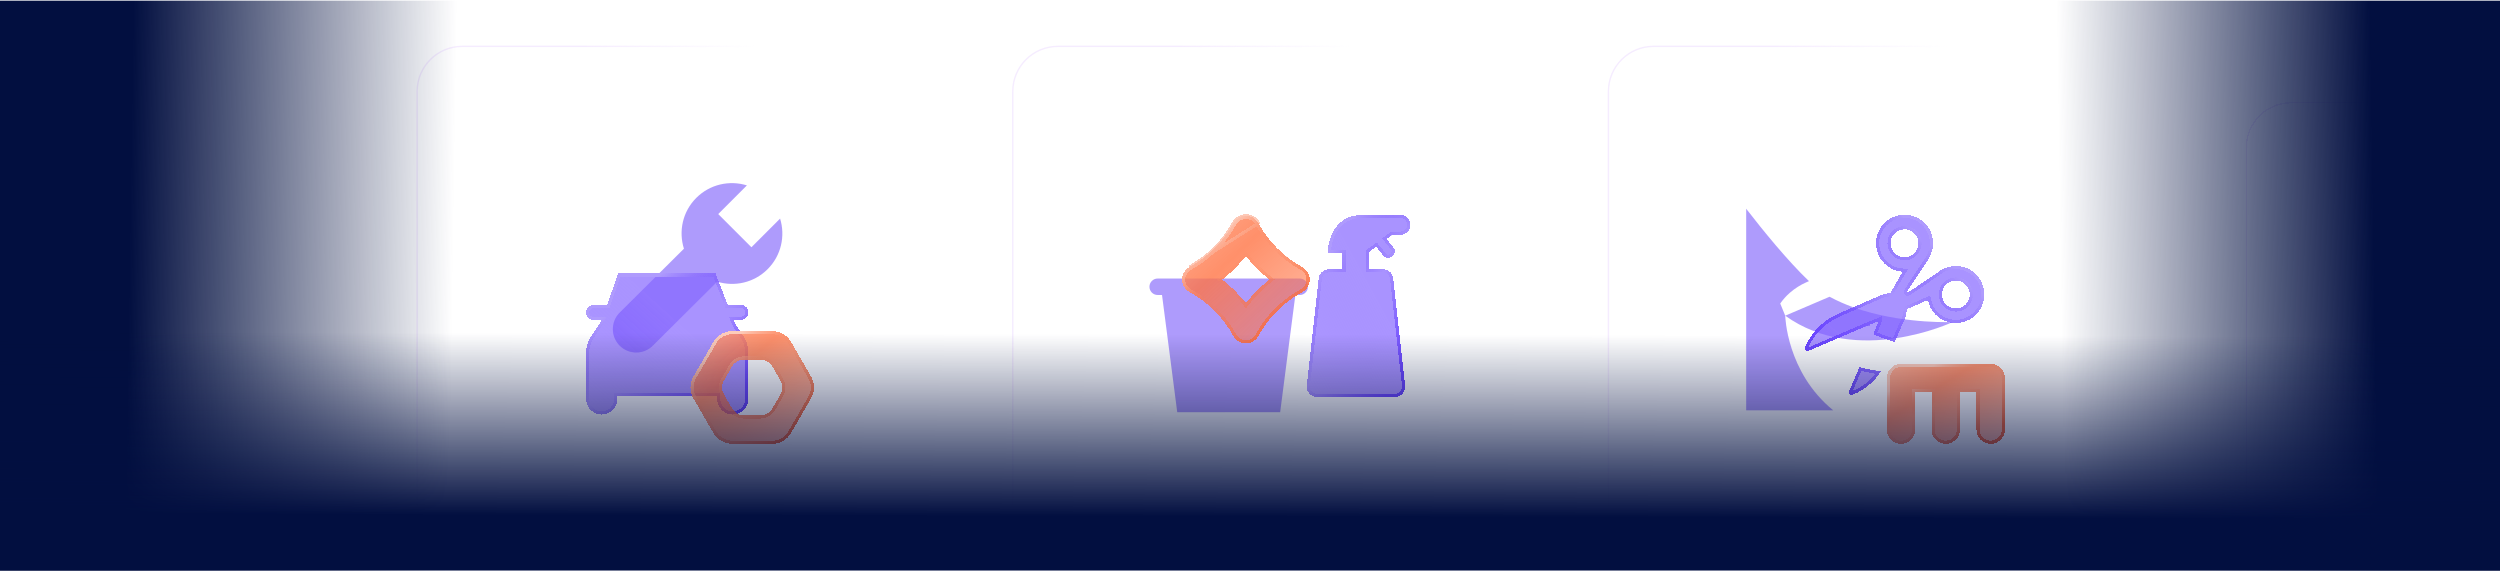 <svg width="873" height="200" viewBox="0 0 873 200" fill="none" xmlns="http://www.w3.org/2000/svg">
<g clip-path="url(#clip0_143_650)">
<g filter="url(#filter0_bdi_143_650)">
<rect x="-67.5" y="11.034" width="176" height="176" rx="16" fill="white" fill-opacity="0.04" shape-rendering="crispEdges"/>
<rect x="-67.254" y="11.28" width="175.509" height="175.509" rx="15.754" stroke="url(#paint0_linear_143_650)" stroke-opacity="0.3" stroke-width="0.491" shape-rendering="crispEdges"/>
</g>
<g filter="url(#filter1_bi_143_650)">
<rect x="140.5" y="11.034" width="176" height="176" rx="16" fill="white" fill-opacity="0.04"/>
<path opacity="0.5" d="M267.493 71.415L257.482 81.427L245.891 69.836L255.903 59.825C249.86 57.954 243.012 59.401 238.228 64.185C233.423 68.99 232.002 75.873 233.915 81.935L211.48 104.236C208.286 107.43 208.286 112.609 211.48 115.803C214.674 118.997 219.853 118.997 223.046 115.803L245.532 93.451C251.557 95.293 258.367 93.856 263.133 89.09C267.917 84.306 269.364 77.458 267.493 71.415Z" fill="#5F38FB"/>
<g filter="url(#filter2_bd_143_650)">
<path d="M240.247 95.847L242.526 95.847C243.985 95.847 245.293 94.754 245.369 93.297C245.451 91.743 244.215 90.458 242.678 90.458H238.152L233.896 79.506H199.937L196.058 90.458L191.563 90.458C190.104 90.458 188.796 91.55 188.72 93.007C188.639 94.561 189.874 95.847 191.411 95.847H194.149L194.131 95.897L190.496 101.371C189.335 103.12 188.716 105.172 188.716 107.27V122.254L188.716 123.344C188.716 126.353 191.155 128.792 194.164 128.792C197.173 128.792 199.612 126.353 199.612 123.344V122.254H234.478V123.344C234.478 126.353 236.917 128.792 239.925 128.792C242.934 128.792 245.373 126.353 245.373 123.344V122.254V107.27C245.373 105.172 244.754 103.12 243.593 101.371L240.701 97.015L240.247 95.847Z" fill="url(#paint1_linear_143_650)" shape-rendering="crispEdges"/>
<path d="M240.247 95.295L239.44 95.295L239.732 96.047L240.186 97.215L240.208 97.27L240.241 97.32L243.133 101.677C244.234 103.335 244.821 105.28 244.821 107.27V122.254V123.344C244.821 126.048 242.629 128.24 239.925 128.24C237.222 128.24 235.03 126.048 235.03 123.344V122.254V121.702H234.478H199.612H199.06V122.254V123.344C199.06 126.048 196.868 128.24 194.164 128.24C191.46 128.24 189.268 126.048 189.268 123.344V122.254V107.27C189.268 105.28 189.855 103.335 190.956 101.677L194.591 96.202L194.628 96.146L194.651 96.082L194.669 96.032L194.93 95.295H194.149H191.411C190.189 95.295 189.206 94.273 189.271 93.036C189.33 91.911 190.357 91.01 191.563 91.01L196.058 91.01L196.448 91.01L196.578 90.642L200.327 80.058H233.518L237.638 90.658L237.775 91.01H238.152H242.678C243.9 91.01 244.883 92.032 244.818 93.269C244.759 94.394 243.732 95.295 242.526 95.295L240.247 95.295Z" stroke="url(#paint2_linear_143_650)" stroke-width="1.104" shape-rendering="crispEdges"/>
</g>
<g filter="url(#filter3_bd_143_650)">
<path d="M253.688 139.034H239.76C237.033 139.034 234.513 137.58 233.15 135.218L226.186 123.157C224.822 120.795 224.822 117.886 226.186 115.524L233.15 103.463C234.513 101.101 237.033 99.646 239.76 99.646H253.688C256.414 99.646 258.934 101.101 260.298 103.463L267.261 115.524C268.625 117.886 268.625 120.795 267.261 123.157L260.298 135.218C258.934 137.58 256.414 139.034 253.688 139.034ZM243.903 129.097H249.545C251.285 129.097 252.893 128.169 253.763 126.662L256.584 121.776C257.454 120.269 257.454 118.412 256.584 116.905L253.763 112.019C252.893 110.512 251.285 109.584 249.545 109.584H243.903C242.162 109.584 240.554 110.512 239.684 112.019L236.864 116.905C235.994 118.412 235.994 120.269 236.864 121.776L239.684 126.662C240.554 128.169 242.162 129.097 243.903 129.097Z" fill="url(#paint3_linear_143_650)" shape-rendering="crispEdges"/>
<path d="M253.688 138.482H239.76C237.23 138.482 234.893 137.133 233.628 134.942L226.664 122.881C225.399 120.69 225.399 117.991 226.664 115.8L233.628 103.739C234.893 101.548 237.23 100.198 239.76 100.198H253.688C256.217 100.198 258.555 101.548 259.82 103.739L266.783 115.8C268.048 117.991 268.048 120.69 266.783 122.881L259.82 134.942C258.555 137.133 256.217 138.482 253.688 138.482ZM243.903 129.649H249.545C251.482 129.649 253.272 128.616 254.241 126.938L257.062 122.052C258.03 120.374 258.03 118.307 257.062 116.629L254.241 111.743C253.272 110.065 251.482 109.032 249.545 109.032H243.903C241.965 109.032 240.175 110.065 239.206 111.743L236.385 116.629C235.417 118.307 235.417 120.374 236.385 122.052L239.206 126.938C240.175 128.616 241.965 129.649 243.903 129.649Z" stroke="url(#paint4_linear_143_650)" stroke-width="1.104" shape-rendering="crispEdges"/>
</g>
<rect x="140.746" y="11.28" width="175.509" height="175.509" rx="15.754" stroke="url(#paint5_linear_143_650)" stroke-opacity="0.3" stroke-width="0.491"/>
</g>
<g filter="url(#filter4_bi_143_650)">
<rect x="348.5" y="11.034" width="176" height="176" rx="16" fill="white" fill-opacity="0.04"/>
<path opacity="0.5" d="M448.946 92.348H399.348C397.76 92.348 396.472 93.635 396.472 95.223C396.472 96.811 397.76 98.098 399.348 98.098H400.862L406.176 139.035H442.117L447.432 98.098H448.946C450.534 98.098 451.821 96.811 451.821 95.223C451.821 93.635 450.534 92.348 448.946 92.348Z" fill="#5F38FB"/>
<g filter="url(#filter5_bd_143_650)">
<path d="M419.053 103.889C417.228 103.889 415.548 102.893 414.672 101.292C411.135 94.823 405.845 89.533 399.376 85.995C397.775 85.119 396.779 83.439 396.779 81.615C396.779 79.789 397.776 78.109 399.377 77.234C405.845 73.697 411.134 68.407 414.672 61.938C415.548 60.337 417.228 59.341 419.053 59.341C420.878 59.341 422.558 60.337 423.434 61.938C426.972 68.408 432.261 73.697 438.729 77.234C440.33 78.109 441.327 79.789 441.327 81.615C441.327 83.439 440.331 85.12 438.729 85.995C432.261 89.533 426.972 94.823 423.434 101.292C422.558 102.893 420.878 103.889 419.053 103.889ZM410.819 81.615C413.887 84.019 416.649 86.781 419.053 89.848C421.457 86.781 424.219 84.019 427.287 81.615C424.219 79.211 421.457 76.449 419.053 73.382C416.65 76.448 413.886 79.212 410.819 81.615Z" fill="url(#paint6_linear_143_650)" shape-rendering="crispEdges"/>
<path d="M415.159 62.205C415.937 60.781 417.43 59.896 419.053 59.896C420.675 59.896 422.168 60.781 422.947 62.205C426.536 68.767 431.902 74.133 438.463 77.72L438.463 77.721C439.886 78.499 440.772 79.992 440.772 81.615C440.772 83.237 439.887 84.73 438.463 85.508L438.463 85.508C431.902 89.097 426.536 94.464 422.947 101.025C422.168 102.449 420.675 103.334 419.053 103.334C417.43 103.334 415.938 102.449 415.159 101.026C411.571 94.464 406.205 89.097 399.642 85.508C398.219 84.729 397.334 83.236 397.334 81.615C397.334 79.992 398.22 78.499 399.643 77.721C406.205 74.133 411.57 68.766 415.159 62.205ZM415.159 62.205L414.672 61.938M415.159 62.205L414.672 61.938M414.672 61.938C411.134 68.407 405.845 73.697 399.377 77.234L423.434 61.938C422.558 60.337 420.878 59.341 419.053 59.341C417.228 59.341 415.548 60.337 414.672 61.938ZM410.477 81.178L409.92 81.614L410.477 82.051C413.51 84.428 416.24 87.158 418.616 90.191L419.053 90.748L419.489 90.191C421.866 87.158 424.597 84.428 427.629 82.051L428.186 81.614L427.629 81.178C424.596 78.802 421.866 76.072 419.489 73.04L419.053 72.482L418.616 73.04C416.241 76.071 413.509 78.803 410.477 81.178Z" stroke="url(#paint7_linear_143_650)" stroke-width="1.11" shape-rendering="crispEdges"/>
</g>
<g filter="url(#filter6_bd_143_650)">
<path d="M473.06 65.969C474.975 65.969 476.528 64.417 476.528 62.502C476.528 60.587 474.975 59.034 473.06 59.034H459.851C447.632 59.034 447.632 72.244 447.632 72.244H452.751V78.023H448.004C446.206 78.023 444.696 79.374 444.497 81.161L440.325 118.676C440.092 120.766 441.728 122.594 443.831 122.594H471.169C473.272 122.594 474.908 120.766 474.675 118.676L470.503 81.161C470.304 79.374 468.794 78.023 466.996 78.023H461.946V72.079L464.559 70.157L467.037 73.208C467.826 74.18 469.253 74.328 470.225 73.539C471.196 72.75 471.344 71.323 470.555 70.351L468.214 67.469L470.253 65.969H473.06Z" fill="url(#paint8_linear_143_650)" shape-rendering="crispEdges"/>
<path d="M453.305 72.244V71.689H452.751H448.211C448.235 71.343 448.281 70.852 448.371 70.264C448.557 69.059 448.928 67.462 449.663 65.872C450.398 64.283 451.49 62.717 453.111 61.548C454.727 60.384 456.903 59.589 459.851 59.589H473.06C474.669 59.589 475.973 60.893 475.973 62.502C475.973 64.111 474.669 65.415 473.06 65.415H470.253H470.071L469.925 65.522L467.885 67.022L467.416 67.367L467.783 67.819L470.124 70.701L470.124 70.701C470.72 71.435 470.609 72.512 469.875 73.108C469.141 73.704 468.063 73.592 467.468 72.859L467.037 73.208L467.468 72.859L464.989 69.807L464.656 69.397L464.23 69.71L461.617 71.632L461.391 71.798V72.079V78.023V78.578H461.946H466.996C468.511 78.578 469.784 79.717 469.951 81.222L474.124 118.737C474.32 120.499 472.941 122.039 471.169 122.039H443.831C442.059 122.039 440.68 120.499 440.876 118.737L440.325 118.676L440.876 118.737L445.049 81.222L444.497 81.161L445.049 81.222C445.216 79.717 446.489 78.578 448.004 78.578H452.751H453.305V78.023V72.244Z" stroke="url(#paint9_linear_143_650)" stroke-width="1.11" shape-rendering="crispEdges"/>
</g>
<rect x="348.746" y="11.28" width="175.509" height="175.509" rx="15.754" stroke="url(#paint10_linear_143_650)" stroke-opacity="0.3" stroke-width="0.491"/>
</g>
<g filter="url(#filter7_bi_143_650)">
<rect x="556.5" y="11.034" width="176" height="176" rx="16" fill="white" fill-opacity="0.04"/>
<g filter="url(#filter8_bd_143_650)">
<path d="M637.038 118.163C635.211 119.738 633.205 120.972 631.011 121.93C630.605 122.108 630.21 122.062 629.9 121.742C629.581 121.414 629.616 121.025 629.786 120.622C630.967 117.83 632.168 115.047 633.368 112.263C635.926 112.934 638.433 113.409 640.871 113.721C639.815 115.354 638.562 116.849 637.038 118.163Z" fill="url(#paint11_linear_143_650)" shape-rendering="crispEdges"/>
<path d="M633.688 112.916C635.803 113.452 637.883 113.857 639.917 114.149C638.995 115.46 637.93 116.666 636.678 117.745C634.895 119.282 632.937 120.487 630.79 121.425L630.79 121.425C630.662 121.48 630.569 121.487 630.504 121.477C630.445 121.468 630.375 121.439 630.295 121.358C630.229 121.289 630.213 121.236 630.21 121.181C630.207 121.109 630.226 120.999 630.294 120.837C631.375 118.282 632.473 115.735 633.572 113.185C633.61 113.095 633.649 113.005 633.688 112.916Z" stroke="url(#paint12_linear_143_650)" stroke-width="1.103" shape-rendering="crispEdges"/>
</g>
<path opacity="0.5" fill-rule="evenodd" clip-rule="evenodd" d="M625.958 93.616C623.814 94.553 621.866 95.785 620.092 97.328C618.797 98.455 617.696 99.713 616.741 101.075L618.487 105.326C618.487 105.326 618.487 105.326 618.487 105.327C623.648 103.119 628.81 100.913 633.973 98.708C635.351 99.459 636.767 100.14 638.204 100.77C640.652 101.844 643.163 102.751 645.678 103.516C661.314 108.267 676.98 107.537 676.98 107.537C676.98 107.537 643.539 123.362 618.487 105.327C618.489 105.418 618.952 125.117 635.264 138.382H604.85V67.98C610.713 75.552 619.341 86.174 626.778 93.26C626.645 93.318 626.512 93.376 626.379 93.433C626.238 93.494 626.098 93.555 625.958 93.616Z" fill="#5F38FB"/>
<g filter="url(#filter9_bd_143_650)">
<path d="M614.542 106.383C614.881 106.738 615.287 106.694 615.71 106.514C616.635 106.118 617.561 105.722 618.487 105.327C623.648 103.119 628.81 100.913 633.973 98.707C634.931 98.298 635.892 97.892 636.852 97.485C636.852 97.485 636.852 97.485 636.852 97.485C637.905 97.055 638.959 96.626 640.012 96.196C639.988 96.673 639.702 97.054 639.536 97.478C639.104 98.58 638.65 99.674 638.204 100.77C640.652 101.844 643.163 102.751 645.678 103.515C646.819 100.891 647.963 98.268 649.1 95.642C649.518 94.678 649.691 93.645 649.856 92.615C649.895 92.375 649.914 92.137 650.07 91.937C650.07 91.937 650.07 91.937 650.07 91.937C652.128 91.051 655.087 89.763 657.257 88.826C657.625 90.7 658.532 92.489 659.981 93.939C663.865 97.822 670.184 97.822 674.067 93.939C677.951 90.054 677.951 83.735 674.068 79.852C670.505 76.289 664.897 76.005 660.995 78.981C658.763 80.49 651.229 85.713 650.162 86.223C649.945 85.978 650.149 85.759 650.233 85.559C650.66 84.546 657.396 74.894 657.828 73.884L657.787 73.878C659.926 70.081 659.391 65.175 656.163 61.947C652.279 58.063 645.96 58.063 642.076 61.948C638.193 65.831 638.193 72.15 642.076 76.033C643.86 77.817 646.159 78.772 648.499 78.916C646.778 81.785 644.989 84.827 644.551 85.841C644.472 86.023 644.365 86.193 644.271 86.369C643.289 86.498 642.303 86.609 641.376 86.995C640.009 87.407 638.746 88.073 637.44 88.63C633.877 90.152 630.328 91.708 626.778 93.26C626.505 93.379 626.231 93.497 625.958 93.616C623.814 94.553 621.866 95.785 620.092 97.328C618.227 98.951 616.742 100.831 615.56 102.929C615.136 103.68 614.748 104.459 614.399 105.265C614.222 105.675 614.233 106.06 614.542 106.383ZM663.583 83.455C665.481 81.557 668.569 81.557 670.466 83.454C672.363 85.351 672.363 88.439 670.465 90.336C668.568 92.234 665.481 92.234 663.583 90.336C661.686 88.439 661.686 85.352 663.583 83.455ZM645.678 72.431C643.781 70.534 643.781 67.447 645.678 65.549C647.576 63.652 650.663 63.651 652.561 65.549C654.458 67.446 654.457 70.534 652.56 72.431C650.663 74.329 647.576 74.329 645.678 72.431Z" fill="url(#paint13_linear_143_650)" shape-rendering="crispEdges"/>
<path d="M636.852 97.485L636.637 96.977C636.639 96.976 636.641 96.975 636.644 96.974L636.852 97.485ZM636.852 97.485L636.317 97.353C636.314 97.364 636.312 97.372 636.311 97.377C636.308 97.394 636.306 97.408 636.305 97.418C636.304 97.427 636.302 97.441 636.301 97.459C636.301 97.464 636.301 97.473 636.301 97.485H636.852ZM614.941 106.002L614.941 106.002C614.866 105.923 614.843 105.858 614.837 105.8C614.83 105.732 614.842 105.63 614.906 105.484C615.247 104.696 615.626 103.935 616.04 103.199C617.195 101.152 618.64 99.323 620.454 97.745C622.186 96.238 624.086 95.036 626.178 94.122L626.179 94.122C626.314 94.063 626.449 94.004 626.585 93.945L626.587 93.944L626.588 93.944C626.724 93.885 626.862 93.825 626.999 93.765C627.345 93.614 627.691 93.463 628.036 93.312C631.241 91.91 634.443 90.51 637.657 89.138C638.072 88.96 638.471 88.778 638.863 88.599C639.756 88.192 640.612 87.802 641.536 87.523L641.563 87.515L641.589 87.504C642.39 87.171 643.245 87.059 644.188 86.936C644.239 86.93 644.291 86.923 644.343 86.916L644.624 86.879L644.757 86.629C644.775 86.595 644.799 86.553 644.825 86.507C644.897 86.379 644.991 86.212 645.057 86.06C645.477 85.089 647.239 82.089 648.972 79.2L649.439 78.422L648.533 78.366C646.32 78.229 644.15 77.327 642.466 75.643C638.798 71.975 638.798 66.006 642.466 62.338L642.076 61.948L642.466 62.338C646.135 58.669 652.105 58.669 655.773 62.337C658.82 65.384 659.328 70.019 657.307 73.607L656.914 74.304L656.948 74.309C656.941 74.32 656.935 74.331 656.928 74.342C656.705 74.699 656.407 75.159 656.058 75.689C655.372 76.733 654.494 78.039 653.611 79.353L653.571 79.413C652.676 80.745 651.778 82.081 651.078 83.147C650.728 83.679 650.425 84.148 650.196 84.516C649.977 84.868 649.799 85.169 649.725 85.345C649.718 85.361 649.711 85.375 649.693 85.409C649.686 85.422 649.678 85.437 649.668 85.456C649.639 85.511 649.591 85.603 649.558 85.71C649.523 85.822 649.497 85.97 649.526 86.138C649.556 86.31 649.636 86.461 649.749 86.588L650.024 86.9L650.4 86.721C650.709 86.573 651.417 86.125 652.294 85.55C653.189 84.963 654.303 84.213 655.452 83.433C656.723 82.57 658.03 81.675 659.134 80.919C660.034 80.303 660.8 79.778 661.304 79.438L661.317 79.429L661.33 79.419C665.016 76.608 670.314 76.878 673.678 80.242C677.346 83.91 677.346 89.88 673.677 93.548C670.009 97.216 664.039 97.216 660.372 93.549C659.003 92.179 658.146 90.49 657.799 88.72L657.667 88.048L657.039 88.319C656.031 88.754 654.856 89.264 653.681 89.773C652.323 90.362 650.963 90.952 649.859 91.428C649.854 91.43 649.849 91.432 649.845 91.434L649.723 91.486L649.641 91.591C649.637 91.596 649.633 91.601 649.63 91.605C649.399 91.905 649.349 92.263 649.321 92.46C649.318 92.485 649.315 92.508 649.312 92.528C649.145 93.566 648.98 94.532 648.594 95.423C647.754 97.363 646.91 99.301 646.066 101.24C645.834 101.774 645.601 102.309 645.369 102.843C643.198 102.168 641.036 101.385 638.919 100.479C638.973 100.347 639.026 100.215 639.08 100.084C639.406 99.286 639.734 98.484 640.05 97.68L640.05 97.68C640.096 97.562 640.14 97.474 640.193 97.367C640.232 97.289 640.276 97.202 640.329 97.086C640.435 96.854 640.546 96.565 640.563 96.223L640.606 95.357L639.803 95.685C639.324 95.88 638.845 96.076 638.365 96.272C637.794 96.505 637.222 96.738 636.651 96.971C636.643 96.974 636.636 96.978 636.628 96.981C636.331 97.107 636.033 97.233 635.735 97.359C635.075 97.639 634.415 97.919 633.756 98.2C628.594 100.405 623.432 102.612 618.27 104.819C617.877 104.988 617.483 105.156 617.089 105.324C616.557 105.552 616.024 105.779 615.493 106.007C615.317 106.081 615.201 106.103 615.125 106.098C615.071 106.095 615.016 106.08 614.941 106.002ZM649.848 91.432C649.851 91.431 649.853 91.43 649.855 91.429C649.854 91.43 649.853 91.43 649.852 91.431L649.848 91.432ZM650.564 91.691C650.568 91.7 650.573 91.709 650.577 91.719C650.403 91.794 650.234 91.867 650.07 91.937V91.386C650.161 91.386 650.242 91.408 650.307 91.439C650.472 91.518 650.543 91.649 650.564 91.691ZM649.542 91.779C649.538 91.793 649.534 91.807 649.531 91.821C649.535 91.803 649.541 91.776 649.554 91.744C649.549 91.756 649.545 91.767 649.542 91.779ZM663.193 83.065L663.583 83.455L663.193 83.065C661.08 85.177 661.08 88.614 663.193 90.727C665.306 92.839 668.742 92.839 670.855 90.727C672.968 88.614 672.969 85.177 670.856 83.064C668.743 80.951 665.306 80.952 663.193 83.065ZM645.288 65.159L645.288 65.159C643.175 67.272 643.175 70.709 645.288 72.822C647.401 74.934 650.837 74.934 652.95 72.822C655.063 70.709 655.064 67.272 652.951 65.159C650.838 63.046 647.401 63.047 645.288 65.159Z" stroke="url(#paint14_linear_143_650)" stroke-width="1.103" shape-rendering="crispEdges"/>
</g>
<g filter="url(#filter10_bd_143_650)">
<path d="M679.185 111.074H647.915C645.173 111.074 642.95 113.297 642.95 116.039V134.069C642.95 136.811 645.173 139.034 647.915 139.034C650.657 139.034 652.88 136.811 652.88 134.069V121.004H658.538V134.069C658.538 136.811 660.761 139.034 663.504 139.034C666.246 139.034 668.469 136.811 668.469 134.069V121.004H674.22V134.069C674.22 136.811 676.442 139.034 679.185 139.034C681.927 139.034 684.15 136.811 684.15 134.069V116.039C684.15 113.297 681.927 111.074 679.185 111.074Z" fill="url(#paint15_linear_143_650)" shape-rendering="crispEdges"/>
<path d="M652.88 120.452H652.329V121.004V134.069C652.329 136.507 650.353 138.483 647.915 138.483C645.478 138.483 643.502 136.507 643.502 134.069V116.039C643.502 113.601 645.478 111.625 647.915 111.625H679.185C681.622 111.625 683.598 113.601 683.598 116.039V134.069C683.598 136.507 681.622 138.483 679.185 138.483C676.747 138.483 674.771 136.507 674.771 134.069V121.004V120.452H674.22H668.469H667.917V121.004V134.069C667.917 136.507 665.941 138.483 663.504 138.483C661.066 138.483 659.09 136.507 659.09 134.069V121.004V120.452H658.538H652.88Z" stroke="url(#paint16_linear_143_650)" stroke-width="1.103" shape-rendering="crispEdges"/>
</g>
<rect x="556.746" y="11.28" width="175.509" height="175.509" rx="15.754" stroke="url(#paint17_linear_143_650)" stroke-opacity="0.3" stroke-width="0.491"/>
</g>
<g filter="url(#filter11_bdi_143_650)">
<rect x="764.5" y="11.034" width="176" height="176" rx="16" fill="url(#paint18_linear_143_650)" fill-opacity="0.04" shape-rendering="crispEdges"/>
<rect x="764.746" y="11.28" width="175.509" height="175.509" rx="15.754" stroke="url(#paint19_linear_143_650)" stroke-opacity="0.3" stroke-width="0.491" shape-rendering="crispEdges"/>
</g>
<rect x="709.706" y="-5.225" width="163.924" height="204.59" fill="url(#paint20_linear_143_650)"/>
<rect width="169.135" height="204.59" transform="matrix(-1 0 0 1 168.331 -5.225)" fill="url(#paint21_linear_143_650)"/>
<rect width="95.138" height="899.156" transform="matrix(0 1 1 0 -0.275 111.074)" fill="url(#paint22_linear_143_650)"/>
</g>
<defs>
<filter id="filter0_bdi_143_650" x="-101.9" y="-23.365" width="274.285" height="279.199" filterUnits="userSpaceOnUse" color-interpolation-filters="sRGB">
<feFlood flood-opacity="0" result="BackgroundImageFix"/>
<feGaussianBlur in="BackgroundImageFix" stdDeviation="17.2"/>
<feComposite in2="SourceAlpha" operator="in" result="effect1_backgroundBlur_143_650"/>
<feColorMatrix in="SourceAlpha" type="matrix" values="0 0 0 0 0 0 0 0 0 0 0 0 0 0 0 0 0 0 127 0" result="hardAlpha"/>
<feOffset dx="14.743" dy="19.657"/>
<feGaussianBlur stdDeviation="24.571"/>
<feComposite in2="hardAlpha" operator="out"/>
<feColorMatrix type="matrix" values="0 0 0 0 0.098 0 0 0 0 0.067 0 0 0 0 0.282 0 0 0 0.5 0"/>
<feBlend mode="normal" in2="effect1_backgroundBlur_143_650" result="effect2_dropShadow_143_650"/>
<feBlend mode="normal" in="SourceGraphic" in2="effect2_dropShadow_143_650" result="shape"/>
<feColorMatrix in="SourceAlpha" type="matrix" values="0 0 0 0 0 0 0 0 0 0 0 0 0 0 0 0 0 0 127 0" result="hardAlpha"/>
<feOffset dx="4.914" dy="4.914"/>
<feGaussianBlur stdDeviation="24.819"/>
<feComposite in2="hardAlpha" operator="arithmetic" k2="-1" k3="1"/>
<feColorMatrix type="matrix" values="0 0 0 0 0.541 0 0 0 0 0.294 0 0 0 0 0.796 0 0 0 0.2 0"/>
<feBlend mode="normal" in2="shape" result="effect3_innerShadow_143_650"/>
</filter>
<filter id="filter1_bi_143_650" x="106.1" y="-23.365" width="244.799" height="244.799" filterUnits="userSpaceOnUse" color-interpolation-filters="sRGB">
<feFlood flood-opacity="0" result="BackgroundImageFix"/>
<feGaussianBlur in="BackgroundImageFix" stdDeviation="17.2"/>
<feComposite in2="SourceAlpha" operator="in" result="effect1_backgroundBlur_143_650"/>
<feBlend mode="normal" in="SourceGraphic" in2="effect1_backgroundBlur_143_650" result="shape"/>
<feColorMatrix in="SourceAlpha" type="matrix" values="0 0 0 0 0 0 0 0 0 0 0 0 0 0 0 0 0 0 127 0" result="hardAlpha"/>
<feOffset dx="4.914" dy="4.914"/>
<feGaussianBlur stdDeviation="24.819"/>
<feComposite in2="hardAlpha" operator="arithmetic" k2="-1" k3="1"/>
<feColorMatrix type="matrix" values="0 0 0 0 0.541 0 0 0 0 0.294 0 0 0 0 0.796 0 0 0 0.2 0"/>
<feBlend mode="normal" in2="shape" result="effect2_innerShadow_143_650"/>
</filter>
<filter id="filter2_bd_143_650" x="166.633" y="57.423" width="122.906" height="115.535" filterUnits="userSpaceOnUse" color-interpolation-filters="sRGB">
<feFlood flood-opacity="0" result="BackgroundImageFix"/>
<feGaussianBlur in="BackgroundImageFix" stdDeviation="1.656"/>
<feComposite in2="SourceAlpha" operator="in" result="effect1_backgroundBlur_143_650"/>
<feColorMatrix in="SourceAlpha" type="matrix" values="0 0 0 0 0 0 0 0 0 0 0 0 0 0 0 0 0 0 127 0" result="hardAlpha"/>
<feOffset dx="11.041" dy="11.041"/>
<feGaussianBlur stdDeviation="16.562"/>
<feComposite in2="hardAlpha" operator="out"/>
<feColorMatrix type="matrix" values="0 0 0 0 0.004 0 0 0 0 0.055 0 0 0 0 0.243 0 0 0 0.14 0"/>
<feBlend mode="normal" in2="effect1_backgroundBlur_143_650" result="effect2_dropShadow_143_650"/>
<feBlend mode="normal" in="SourceGraphic" in2="effect2_dropShadow_143_650" result="shape"/>
</filter>
<filter id="filter3_bd_143_650" x="203.08" y="77.563" width="109.37" height="105.637" filterUnits="userSpaceOnUse" color-interpolation-filters="sRGB">
<feFlood flood-opacity="0" result="BackgroundImageFix"/>
<feGaussianBlur in="BackgroundImageFix" stdDeviation="2.208"/>
<feComposite in2="SourceAlpha" operator="in" result="effect1_backgroundBlur_143_650"/>
<feColorMatrix in="SourceAlpha" type="matrix" values="0 0 0 0 0 0 0 0 0 0 0 0 0 0 0 0 0 0 127 0" result="hardAlpha"/>
<feOffset dx="11.041" dy="11.041"/>
<feGaussianBlur stdDeviation="16.562"/>
<feComposite in2="hardAlpha" operator="out"/>
<feColorMatrix type="matrix" values="0 0 0 0 0.004 0 0 0 0 0.055 0 0 0 0 0.243 0 0 0 0.14 0"/>
<feBlend mode="normal" in2="effect1_backgroundBlur_143_650" result="effect2_dropShadow_143_650"/>
<feBlend mode="normal" in="SourceGraphic" in2="effect2_dropShadow_143_650" result="shape"/>
</filter>
<filter id="filter4_bi_143_650" x="314.1" y="-23.365" width="244.799" height="244.799" filterUnits="userSpaceOnUse" color-interpolation-filters="sRGB">
<feFlood flood-opacity="0" result="BackgroundImageFix"/>
<feGaussianBlur in="BackgroundImageFix" stdDeviation="17.2"/>
<feComposite in2="SourceAlpha" operator="in" result="effect1_backgroundBlur_143_650"/>
<feBlend mode="normal" in="SourceGraphic" in2="effect1_backgroundBlur_143_650" result="shape"/>
<feColorMatrix in="SourceAlpha" type="matrix" values="0 0 0 0 0 0 0 0 0 0 0 0 0 0 0 0 0 0 127 0" result="hardAlpha"/>
<feOffset dx="4.914" dy="4.914"/>
<feGaussianBlur stdDeviation="24.819"/>
<feComposite in2="hardAlpha" operator="arithmetic" k2="-1" k3="1"/>
<feColorMatrix type="matrix" values="0 0 0 0 0.541 0 0 0 0 0.294 0 0 0 0 0.796 0 0 0 0.2 0"/>
<feBlend mode="normal" in2="shape" result="effect2_innerShadow_143_650"/>
</filter>
<filter id="filter5_bd_143_650" x="374.588" y="37.15" width="111.121" height="111.121" filterUnits="userSpaceOnUse" color-interpolation-filters="sRGB">
<feFlood flood-opacity="0" result="BackgroundImageFix"/>
<feGaussianBlur in="BackgroundImageFix" stdDeviation="2.219"/>
<feComposite in2="SourceAlpha" operator="in" result="effect1_backgroundBlur_143_650"/>
<feColorMatrix in="SourceAlpha" type="matrix" values="0 0 0 0 0 0 0 0 0 0 0 0 0 0 0 0 0 0 127 0" result="hardAlpha"/>
<feOffset dx="11.095" dy="11.095"/>
<feGaussianBlur stdDeviation="16.643"/>
<feComposite in2="hardAlpha" operator="out"/>
<feColorMatrix type="matrix" values="0 0 0 0 0.004 0 0 0 0 0.055 0 0 0 0 0.243 0 0 0 0.14 0"/>
<feBlend mode="normal" in2="effect1_backgroundBlur_143_650" result="effect2_dropShadow_143_650"/>
<feBlend mode="normal" in="SourceGraphic" in2="effect2_dropShadow_143_650" result="shape"/>
</filter>
<filter id="filter6_bd_143_650" x="418.111" y="36.843" width="102.798" height="130.133" filterUnits="userSpaceOnUse" color-interpolation-filters="sRGB">
<feFlood flood-opacity="0" result="BackgroundImageFix"/>
<feGaussianBlur in="BackgroundImageFix" stdDeviation="1.664"/>
<feComposite in2="SourceAlpha" operator="in" result="effect1_backgroundBlur_143_650"/>
<feColorMatrix in="SourceAlpha" type="matrix" values="0 0 0 0 0 0 0 0 0 0 0 0 0 0 0 0 0 0 127 0" result="hardAlpha"/>
<feOffset dx="11.095" dy="11.095"/>
<feGaussianBlur stdDeviation="16.643"/>
<feComposite in2="hardAlpha" operator="out"/>
<feColorMatrix type="matrix" values="0 0 0 0 0.004 0 0 0 0 0.055 0 0 0 0 0.243 0 0 0 0.14 0"/>
<feBlend mode="normal" in2="effect1_backgroundBlur_143_650" result="effect2_dropShadow_143_650"/>
<feBlend mode="normal" in="SourceGraphic" in2="effect2_dropShadow_143_650" result="shape"/>
</filter>
<filter id="filter7_bi_143_650" x="522.1" y="-23.365" width="244.799" height="244.799" filterUnits="userSpaceOnUse" color-interpolation-filters="sRGB">
<feFlood flood-opacity="0" result="BackgroundImageFix"/>
<feGaussianBlur in="BackgroundImageFix" stdDeviation="17.2"/>
<feComposite in2="SourceAlpha" operator="in" result="effect1_backgroundBlur_143_650"/>
<feBlend mode="normal" in="SourceGraphic" in2="effect1_backgroundBlur_143_650" result="shape"/>
<feColorMatrix in="SourceAlpha" type="matrix" values="0 0 0 0 0 0 0 0 0 0 0 0 0 0 0 0 0 0 127 0" result="hardAlpha"/>
<feOffset dx="4.914" dy="4.914"/>
<feGaussianBlur stdDeviation="24.819"/>
<feComposite in2="hardAlpha" operator="arithmetic" k2="-1" k3="1"/>
<feColorMatrix type="matrix" values="0 0 0 0 0.541 0 0 0 0 0.294 0 0 0 0 0.796 0 0 0 0.2 0"/>
<feBlend mode="normal" in2="shape" result="effect2_innerShadow_143_650"/>
</filter>
<filter id="filter8_bd_143_650" x="607.591" y="90.196" width="77.415" height="75.972" filterUnits="userSpaceOnUse" color-interpolation-filters="sRGB">
<feFlood flood-opacity="0" result="BackgroundImageFix"/>
<feGaussianBlur in="BackgroundImageFix" stdDeviation="2.207"/>
<feComposite in2="SourceAlpha" operator="in" result="effect1_backgroundBlur_143_650"/>
<feColorMatrix in="SourceAlpha" type="matrix" values="0 0 0 0 0 0 0 0 0 0 0 0 0 0 0 0 0 0 127 0" result="hardAlpha"/>
<feOffset dx="11.034" dy="11.034"/>
<feGaussianBlur stdDeviation="16.551"/>
<feComposite in2="hardAlpha" operator="out"/>
<feColorMatrix type="matrix" values="0 0 0 0 0.004 0 0 0 0 0.055 0 0 0 0 0.243 0 0 0 0.14 0"/>
<feBlend mode="normal" in2="effect1_backgroundBlur_143_650" result="effect2_dropShadow_143_650"/>
<feBlend mode="normal" in="SourceGraphic" in2="effect2_dropShadow_143_650" result="shape"/>
</filter>
<filter id="filter9_bd_143_650" x="592.216" y="36.967" width="128.899" height="113.819" filterUnits="userSpaceOnUse" color-interpolation-filters="sRGB">
<feFlood flood-opacity="0" result="BackgroundImageFix"/>
<feGaussianBlur in="BackgroundImageFix" stdDeviation="2.207"/>
<feComposite in2="SourceAlpha" operator="in" result="effect1_backgroundBlur_143_650"/>
<feColorMatrix in="SourceAlpha" type="matrix" values="0 0 0 0 0 0 0 0 0 0 0 0 0 0 0 0 0 0 127 0" result="hardAlpha"/>
<feOffset dx="11.034" dy="11.034"/>
<feGaussianBlur stdDeviation="16.551"/>
<feComposite in2="hardAlpha" operator="out"/>
<feColorMatrix type="matrix" values="0 0 0 0 0.004 0 0 0 0 0.055 0 0 0 0 0.243 0 0 0 0.14 0"/>
<feBlend mode="normal" in2="effect1_backgroundBlur_143_650" result="effect2_dropShadow_143_650"/>
<feBlend mode="normal" in="SourceGraphic" in2="effect2_dropShadow_143_650" result="shape"/>
</filter>
<filter id="filter10_bd_143_650" x="620.882" y="89.006" width="107.403" height="94.164" filterUnits="userSpaceOnUse" color-interpolation-filters="sRGB">
<feFlood flood-opacity="0" result="BackgroundImageFix"/>
<feGaussianBlur in="BackgroundImageFix" stdDeviation="2.207"/>
<feComposite in2="SourceAlpha" operator="in" result="effect1_backgroundBlur_143_650"/>
<feColorMatrix in="SourceAlpha" type="matrix" values="0 0 0 0 0 0 0 0 0 0 0 0 0 0 0 0 0 0 127 0" result="hardAlpha"/>
<feOffset dx="11.034" dy="11.034"/>
<feGaussianBlur stdDeviation="16.551"/>
<feComposite in2="hardAlpha" operator="out"/>
<feColorMatrix type="matrix" values="0 0 0 0 0.004 0 0 0 0 0.055 0 0 0 0 0.243 0 0 0 0.14 0"/>
<feBlend mode="normal" in2="effect1_backgroundBlur_143_650" result="effect2_dropShadow_143_650"/>
<feBlend mode="normal" in="SourceGraphic" in2="effect2_dropShadow_143_650" result="shape"/>
</filter>
<filter id="filter11_bdi_143_650" x="730.1" y="-23.365" width="274.285" height="279.199" filterUnits="userSpaceOnUse" color-interpolation-filters="sRGB">
<feFlood flood-opacity="0" result="BackgroundImageFix"/>
<feGaussianBlur in="BackgroundImageFix" stdDeviation="17.2"/>
<feComposite in2="SourceAlpha" operator="in" result="effect1_backgroundBlur_143_650"/>
<feColorMatrix in="SourceAlpha" type="matrix" values="0 0 0 0 0 0 0 0 0 0 0 0 0 0 0 0 0 0 127 0" result="hardAlpha"/>
<feOffset dx="14.743" dy="19.657"/>
<feGaussianBlur stdDeviation="24.571"/>
<feComposite in2="hardAlpha" operator="out"/>
<feColorMatrix type="matrix" values="0 0 0 0 0.098 0 0 0 0 0.067 0 0 0 0 0.282 0 0 0 0.5 0"/>
<feBlend mode="normal" in2="effect1_backgroundBlur_143_650" result="effect2_dropShadow_143_650"/>
<feBlend mode="normal" in="SourceGraphic" in2="effect2_dropShadow_143_650" result="shape"/>
<feColorMatrix in="SourceAlpha" type="matrix" values="0 0 0 0 0 0 0 0 0 0 0 0 0 0 0 0 0 0 127 0" result="hardAlpha"/>
<feOffset dx="4.914" dy="4.914"/>
<feGaussianBlur stdDeviation="24.819"/>
<feComposite in2="hardAlpha" operator="arithmetic" k2="-1" k3="1"/>
<feColorMatrix type="matrix" values="0 0 0 0 0.541 0 0 0 0 0.294 0 0 0 0 0.796 0 0 0 0.2 0"/>
<feBlend mode="normal" in2="shape" result="effect3_innerShadow_143_650"/>
</filter>
<linearGradient id="paint0_linear_143_650" x1="-78.788" y1="93.434" x2="59.102" y2="171.818" gradientUnits="userSpaceOnUse">
<stop offset="0.132" stop-color="#E0C2FF"/>
<stop offset="0.457" stop-color="#E0C2FF" stop-opacity="0"/>
</linearGradient>
<linearGradient id="paint1_linear_143_650" x1="270.414" y1="61.303" x2="147.383" y2="197.139" gradientUnits="userSpaceOnUse">
<stop stop-color="#8566FF" stop-opacity="0.7"/>
<stop offset="0.325" stop-color="#8566FF" stop-opacity="0.7"/>
<stop offset="0.577" stop-color="#5D34FF" stop-opacity="0.5"/>
<stop offset="0.752" stop-color="#5D34FF" stop-opacity="0.3"/>
</linearGradient>
<linearGradient id="paint2_linear_143_650" x1="183.68" y1="74.734" x2="235.937" y2="144.54" gradientUnits="userSpaceOnUse">
<stop offset="0.261" stop-color="#AF9BFD"/>
<stop offset="0.508" stop-color="#5F38FB" stop-opacity="0"/>
<stop offset="0.824" stop-color="#6C47FF"/>
</linearGradient>
<linearGradient id="paint3_linear_143_650" x1="220.279" y1="92.89" x2="266.89" y2="147.404" gradientUnits="userSpaceOnUse">
<stop offset="0.129" stop-color="#FFA485" stop-opacity="0.9"/>
<stop offset="0.408" stop-color="#FF7445" stop-opacity="0.8"/>
<stop offset="0.852" stop-color="#FF7445" stop-opacity="0.5"/>
</linearGradient>
<linearGradient id="paint4_linear_143_650" x1="225.163" y1="95.063" x2="262.749" y2="144.04" gradientUnits="userSpaceOnUse">
<stop offset="0.238" stop-color="#FDCBBA"/>
<stop offset="0.492" stop-color="#F9774B" stop-opacity="0"/>
<stop offset="0.855" stop-color="#F86A3A"/>
</linearGradient>
<linearGradient id="paint5_linear_143_650" x1="129.212" y1="93.434" x2="267.102" y2="171.818" gradientUnits="userSpaceOnUse">
<stop offset="0.132" stop-color="#E0C2FF"/>
<stop offset="0.457" stop-color="#E0C2FF" stop-opacity="0"/>
</linearGradient>
<linearGradient id="paint6_linear_143_650" x1="391.734" y1="51.7" x2="444.982" y2="108.586" gradientUnits="userSpaceOnUse">
<stop offset="0.129" stop-color="#FFA485" stop-opacity="0.9"/>
<stop offset="0.408" stop-color="#FF7445" stop-opacity="0.8"/>
<stop offset="0.852" stop-color="#FF7445" stop-opacity="0.5"/>
</linearGradient>
<linearGradient id="paint7_linear_143_650" x1="396.779" y1="54.157" x2="440.128" y2="105.754" gradientUnits="userSpaceOnUse">
<stop offset="0.238" stop-color="#FDCBBA"/>
<stop offset="0.492" stop-color="#F9774B" stop-opacity="0"/>
<stop offset="0.855" stop-color="#F86A3A"/>
</linearGradient>
<linearGradient id="paint8_linear_143_650" x1="492.538" y1="35.559" x2="358.229" y2="109.079" gradientUnits="userSpaceOnUse">
<stop stop-color="#8566FF" stop-opacity="0.7"/>
<stop offset="0.325" stop-color="#8566FF" stop-opacity="0.7"/>
<stop offset="0.577" stop-color="#5D34FF" stop-opacity="0.5"/>
<stop offset="0.752" stop-color="#5D34FF" stop-opacity="0.3"/>
</linearGradient>
<linearGradient id="paint9_linear_143_650" x1="437.083" y1="52.88" x2="501.75" y2="95.709" gradientUnits="userSpaceOnUse">
<stop offset="0.261" stop-color="#AF9BFD"/>
<stop offset="0.508" stop-color="#5F38FB" stop-opacity="0"/>
<stop offset="0.824" stop-color="#6C47FF"/>
</linearGradient>
<linearGradient id="paint10_linear_143_650" x1="337.212" y1="93.434" x2="475.102" y2="171.818" gradientUnits="userSpaceOnUse">
<stop offset="0.132" stop-color="#E0C2FF"/>
<stop offset="0.457" stop-color="#E0C2FF" stop-opacity="0"/>
</linearGradient>
<linearGradient id="paint11_linear_143_650" x1="650.749" y1="100.682" x2="610.301" y2="156.287" gradientUnits="userSpaceOnUse">
<stop stop-color="#8566FF" stop-opacity="0.7"/>
<stop offset="0.325" stop-color="#8566FF" stop-opacity="0.7"/>
<stop offset="0.577" stop-color="#5D34FF" stop-opacity="0.5"/>
<stop offset="0.752" stop-color="#5D34FF" stop-opacity="0.3"/>
</linearGradient>
<linearGradient id="paint12_linear_143_650" x1="678.518" y1="59.029" x2="608.563" y2="122.413" gradientUnits="userSpaceOnUse">
<stop offset="0.261" stop-color="#AF9BFD"/>
<stop offset="0.508" stop-color="#5F38FB" stop-opacity="0"/>
<stop offset="0.859" stop-color="#6C47FF"/>
</linearGradient>
<linearGradient id="paint13_linear_143_650" x1="704.69" y1="41.448" x2="588.462" y2="188.432" gradientUnits="userSpaceOnUse">
<stop stop-color="#8566FF" stop-opacity="0.7"/>
<stop offset="0.506" stop-color="#8566FF" stop-opacity="0.7"/>
<stop offset="0.648" stop-color="#5D34FF" stop-opacity="0.5"/>
<stop offset="0.752" stop-color="#5D34FF" stop-opacity="0.3"/>
</linearGradient>
<linearGradient id="paint14_linear_143_650" x1="660.214" y1="38.101" x2="596.982" y2="101.648" gradientUnits="userSpaceOnUse">
<stop offset="0.261" stop-color="#AF9BFD"/>
<stop offset="0.508" stop-color="#5F38FB" stop-opacity="0"/>
<stop offset="0.824" stop-color="#6C47FF"/>
</linearGradient>
<linearGradient id="paint15_linear_143_650" x1="638.283" y1="106.278" x2="668.603" y2="154.006" gradientUnits="userSpaceOnUse">
<stop offset="0.129" stop-color="#FFA485" stop-opacity="0.9"/>
<stop offset="0.408" stop-color="#FF7445" stop-opacity="0.8"/>
<stop offset="0.852" stop-color="#FF7445" stop-opacity="0.5"/>
</linearGradient>
<linearGradient id="paint16_linear_143_650" x1="642.95" y1="107.82" x2="666.72" y2="149.511" gradientUnits="userSpaceOnUse">
<stop offset="0.238" stop-color="#FDCBBA"/>
<stop offset="0.492" stop-color="#F9774B" stop-opacity="0"/>
<stop offset="0.855" stop-color="#F86A3A"/>
</linearGradient>
<linearGradient id="paint17_linear_143_650" x1="545.212" y1="93.434" x2="683.102" y2="171.818" gradientUnits="userSpaceOnUse">
<stop offset="0.132" stop-color="#E0C2FF"/>
<stop offset="0.457" stop-color="#E0C2FF" stop-opacity="0"/>
</linearGradient>
<linearGradient id="paint18_linear_143_650" x1="615.028" y1="-30.761" x2="1058.46" y2="180.941" gradientUnits="userSpaceOnUse">
<stop offset="0.092" stop-color="white"/>
<stop offset="0.82" stop-color="white" stop-opacity="0"/>
</linearGradient>
<linearGradient id="paint19_linear_143_650" x1="753.212" y1="93.434" x2="891.102" y2="171.818" gradientUnits="userSpaceOnUse">
<stop offset="0.132" stop-color="#E0C2FF"/>
<stop offset="0.457" stop-color="#E0C2FF" stop-opacity="0"/>
</linearGradient>
<linearGradient id="paint20_linear_143_650" x1="855.369" y1="97.07" x2="709.646" y2="99.253" gradientUnits="userSpaceOnUse">
<stop offset="0.18" stop-color="#020F40"/>
<stop offset="0.932" stop-color="#020F40" stop-opacity="0"/>
</linearGradient>
<linearGradient id="paint21_linear_143_650" x1="150.293" y1="102.295" x2="-0.06" y2="104.619" gradientUnits="userSpaceOnUse">
<stop offset="0.18" stop-color="#020F40"/>
<stop offset="0.932" stop-color="#020F40" stop-opacity="0"/>
</linearGradient>
<linearGradient id="paint22_linear_143_650" x1="84.54" y1="449.578" x2="-0.054" y2="449.746" gradientUnits="userSpaceOnUse">
<stop offset="0.18" stop-color="#020F40"/>
<stop offset="0.932" stop-color="#020F40" stop-opacity="0"/>
</linearGradient>
<clipPath id="clip0_143_650">
<rect width="873" height="199" fill="white" transform="translate(0 0.231)"/>
</clipPath>
</defs>
</svg>
